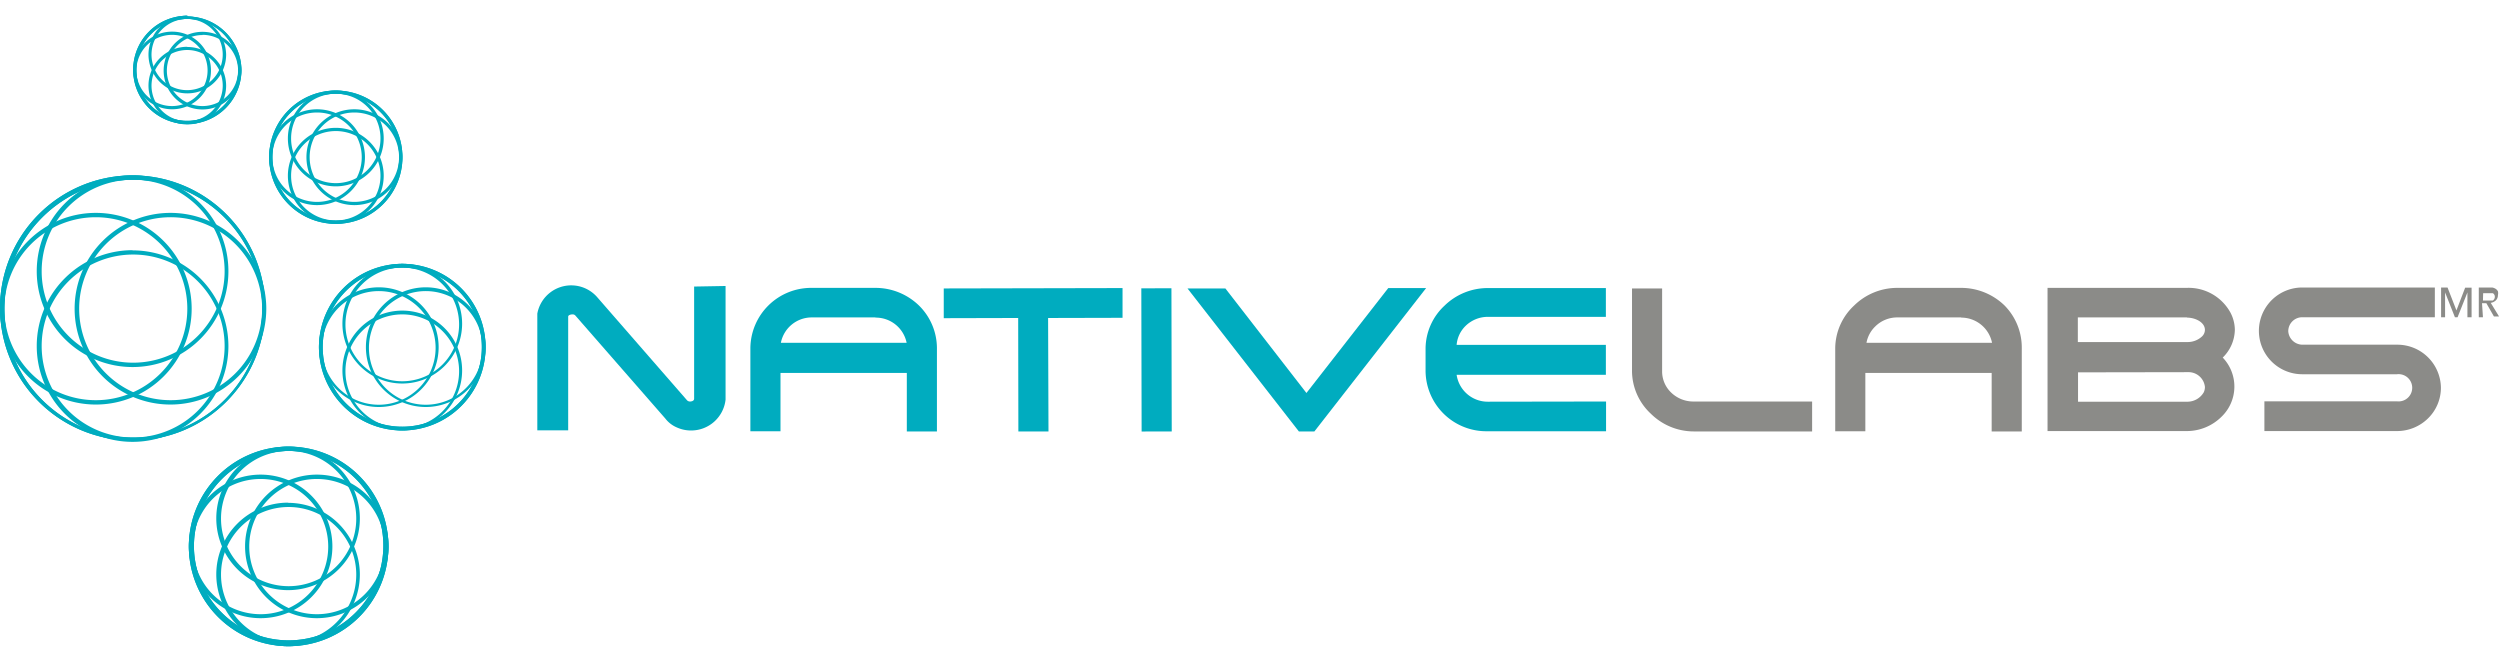 <svg id="Capa_1" data-name="Capa 1" xmlns="http://www.w3.org/2000/svg" viewBox="0 0 132 35"><defs><style>.cls-1{fill:#00acbf;}.cls-2{fill:#8b8b88;}</style></defs><title>Logo NativeLabs web 132x35px</title><path class="cls-1" d="M36.65,15.13v5.92c0,.13-.16.15-.21.15a.22.22,0,0,1-.16-.06l-4.74-5.44a1.82,1.82,0,0,0-3.17.86v6.16H30v-6c0-.09.15-.12.22-.12a.2.2,0,0,1,.15.05l4.76,5.45a1.51,1.51,0,0,0,.61.47,1.81,1.81,0,0,0,.75.16h0a1.83,1.83,0,0,0,1.82-1.63v-6Z"/><path class="cls-1" d="M48.51,16.12a3.3,3.3,0,0,0-2.29-.92H42.85a3.21,3.21,0,0,0-3.23,3.18v4.39h1.59V19.69h6.67v3.09h1.59V18.37A3.17,3.17,0,0,0,48.51,16.12Zm-2.28.65a1.66,1.66,0,0,1,1.64,1.33H41.23a1.66,1.66,0,0,1,1.61-1.34h3.38Z"/><polygon class="cls-1" points="49.83 16.8 53.76 16.79 53.77 22.78 55.36 22.78 55.34 16.79 59.27 16.78 59.27 15.21 49.83 15.23 49.83 16.8"/><rect class="cls-1" x="60.27" y="15.22" width="1.59" height="7.56" transform="translate(-0.04 0.13) rotate(-0.12)"/><polygon class="cls-1" points="68.98 20.75 64.7 15.23 62.7 15.23 68.58 22.78 69.4 22.78 75.3 15.21 73.3 15.21 68.98 20.75"/><path class="cls-1" d="M78.56,21.21a1.66,1.66,0,0,1-1.65-1.42l7.88,0V18.21l-7.88,0a1.58,1.58,0,0,1,.47-1,1.68,1.68,0,0,1,1.17-.48h6.24V15.21H78.55a3.26,3.26,0,0,0-2.28.93,3.12,3.12,0,0,0-1,2.25v1.21a3.21,3.21,0,0,0,3.24,3.17H84.8V21.2Z"/><path class="cls-2" d="M88.24,20.73a1.54,1.54,0,0,1-.48-1.13V15.23H86.17v4.38a3.1,3.1,0,0,0,1,2.24,3.23,3.23,0,0,0,2.27.93h6.24V21.2H89.41A1.68,1.68,0,0,1,88.24,20.73Z"/><path class="cls-2" d="M105.83,16.12a3.29,3.29,0,0,0-2.29-.92h-3.36a3.25,3.25,0,0,0-2.28.93,3.11,3.11,0,0,0-1,2.25v4.39h1.59V19.69h6.67v3.09h1.59V18.37A3.16,3.16,0,0,0,105.83,16.12Zm-2.28.65a1.66,1.66,0,0,1,1.63,1.33H98.55a1.59,1.59,0,0,1,.46-.86,1.64,1.64,0,0,1,1.15-.48h3.39Z"/><path class="cls-2" d="M118,17.41a2,2,0,0,0-.23-.9,2.52,2.52,0,0,0-2.32-1.31h-7.34v7.56h7.37a2.6,2.6,0,0,0,1.82-.76,2.21,2.21,0,0,0,.06-3.12A2.1,2.1,0,0,0,118,17.41Zm-2.53-.64c.45,0,.95.25.95.65a.49.49,0,0,1-.16.35,1.11,1.11,0,0,1-.75.29h-5.8v-1.3h5.76Zm.05,2.88a.87.87,0,0,1,.9.78.65.65,0,0,1-.06.28,1,1,0,0,1-.84.5h-5.8V19.66Z"/><path class="cls-2" d="M126.56,18.2h-5a.76.76,0,0,1-.74-.71.74.74,0,0,1,.74-.74h7V15.18h-7a2.29,2.29,0,1,0,0,4.58h5a.72.72,0,1,1,0,1.43h-7v1.57h7a2.33,2.33,0,0,0,1.64-.67,2.26,2.26,0,0,0,.68-1.62A2.3,2.3,0,0,0,126.56,18.2Z"/><path class="cls-2" d="M129.7,16.39h0l.46-1.2h.34v1.56h-.22V15.44h0l-.52,1.31h-.14l-.52-1.31h0v1.31h-.21V15.18h.34Z"/><path class="cls-2" d="M131.1,16.75h-.22V15.18h.5l.21,0a.53.53,0,0,1,.18.07.36.36,0,0,1,.12.13.43.43,0,0,1,0,.2.38.38,0,0,1-.11.28.49.49,0,0,1-.27.13l.44.72h-.27l-.4-.7h-.23Zm0-.88h.4l.12,0a.24.24,0,0,0,.08-.31.22.22,0,0,0-.08-.08l-.11,0h-.4Z"/><path class="cls-1" d="M21.24,14.13a4.2,4.2,0,1,1-4.2,4.2,4.2,4.2,0,0,1,4.2-4.2m0-.2a4.4,4.4,0,1,0,4.4,4.4,4.4,4.4,0,0,0-4.4-4.4Z"/><path class="cls-1" d="M21.24,14.13a4.2,4.2,0,1,1-4.2,4.2,4.2,4.2,0,0,1,4.2-4.2m0-.2a4.4,4.4,0,1,0,4.4,4.4,4.4,4.4,0,0,0-4.4-4.4Z"/><path class="cls-1" d="M21.24,14.13a3,3,0,1,1-3,3,3,3,0,0,1,3-3m0-.2a3.16,3.16,0,1,0,3.16,3.16,3.16,3.16,0,0,0-3.16-3.16Z"/><path class="cls-1" d="M21.24,16.6a3,3,0,1,1-3,3,3,3,0,0,1,3-3m0-.2a3.16,3.16,0,1,0,3.16,3.16,3.16,3.16,0,0,0-3.16-3.16Z"/><path class="cls-1" d="M20,15.37a3,3,0,1,1-3,3,3,3,0,0,1,3-3m0-.2a3.16,3.16,0,1,0,3.16,3.16A3.16,3.16,0,0,0,20,15.17Z"/><path class="cls-1" d="M22.48,15.37a3,3,0,1,1-3,3,3,3,0,0,1,3-3m0-.2a3.16,3.16,0,1,0,3.16,3.16,3.16,3.16,0,0,0-3.16-3.16Z"/><path class="cls-1" d="M7,9.49A6.81,6.81,0,1,1,.23,16.3,6.81,6.81,0,0,1,7,9.49m0-.23a7,7,0,1,0,7,7,7,7,0,0,0-7-7Z"/><path class="cls-1" d="M7,9.49A6.81,6.81,0,1,1,.23,16.3,6.81,6.81,0,0,1,7,9.49m0-.23a7,7,0,1,0,7,7,7,7,0,0,0-7-7Z"/><path class="cls-1" d="M7,9.49A4.83,4.83,0,1,1,2.2,14.32,4.83,4.83,0,0,1,7,9.49m0-.23a5.06,5.06,0,1,0,5.06,5.06A5.06,5.06,0,0,0,7,9.26Z"/><path class="cls-1" d="M7,13.44A4.83,4.83,0,1,1,2.2,18.27,4.83,4.83,0,0,1,7,13.44m0-.23a5.06,5.06,0,1,0,5.06,5.06A5.06,5.06,0,0,0,7,13.22Z"/><path class="cls-1" d="M5.06,11.47A4.83,4.83,0,1,1,.23,16.3a4.83,4.83,0,0,1,4.83-4.83m0-.23a5.06,5.06,0,1,0,5.06,5.06,5.06,5.06,0,0,0-5.06-5.06Z"/><path class="cls-1" d="M9,11.47A4.83,4.83,0,1,1,4.18,16.3,4.83,4.83,0,0,1,9,11.47m0-.23a5.06,5.06,0,1,0,5.06,5.06A5.06,5.06,0,0,0,9,11.24Z"/><path class="cls-1" d="M9.89,1A2.69,2.69,0,1,1,7.2,3.73,2.69,2.69,0,0,1,9.89,1m0-.17a2.86,2.86,0,1,0,2.86,2.86A2.86,2.86,0,0,0,9.89.87Z"/><path class="cls-1" d="M9.89,1A2.69,2.69,0,1,1,7.2,3.73,2.69,2.69,0,0,1,9.89,1m0-.17a2.86,2.86,0,1,0,2.86,2.86A2.86,2.86,0,0,0,9.89.87Z"/><path class="cls-1" d="M9.89,1A1.88,1.88,0,1,1,8,2.92,1.89,1.89,0,0,1,9.89,1m0-.17a2.05,2.05,0,1,0,2.05,2.05A2.05,2.05,0,0,0,9.89.87Z"/><path class="cls-1" d="M9.89,2.64A1.88,1.88,0,1,1,8,4.53,1.89,1.89,0,0,1,9.89,2.64m0-.17a2.05,2.05,0,1,0,2.05,2.05A2.05,2.05,0,0,0,9.89,2.48Z"/><path class="cls-1" d="M9.09,1.84A1.88,1.88,0,1,1,7.2,3.73,1.89,1.89,0,0,1,9.09,1.84m0-.17a2.05,2.05,0,1,0,2.05,2.05A2.05,2.05,0,0,0,9.09,1.67Z"/><path class="cls-1" d="M10.69,1.84A1.88,1.88,0,1,1,8.81,3.73a1.89,1.89,0,0,1,1.88-1.88m0-.17a2.05,2.05,0,1,0,2.05,2.05,2.05,2.05,0,0,0-2.05-2.05Z"/><path class="cls-1" d="M17.73,4.95a3.35,3.35,0,1,1-3.35,3.35,3.35,3.35,0,0,1,3.35-3.35m0-.17a3.52,3.52,0,1,0,3.52,3.52,3.52,3.52,0,0,0-3.52-3.52Z"/><path class="cls-1" d="M17.73,4.95a3.35,3.35,0,1,1-3.35,3.35,3.35,3.35,0,0,1,3.35-3.35m0-.17a3.52,3.52,0,1,0,3.52,3.52,3.52,3.52,0,0,0-3.52-3.52Z"/><path class="cls-1" d="M17.73,4.95a2.36,2.36,0,1,1-2.36,2.36,2.36,2.36,0,0,1,2.36-2.36m0-.17a2.53,2.53,0,1,0,2.53,2.53,2.53,2.53,0,0,0-2.53-2.53Z"/><path class="cls-1" d="M17.73,6.92a2.36,2.36,0,1,1-2.36,2.36,2.36,2.36,0,0,1,2.36-2.36m0-.17a2.53,2.53,0,1,0,2.53,2.53,2.53,2.53,0,0,0-2.53-2.53Z"/><path class="cls-1" d="M16.74,5.94a2.36,2.36,0,1,1-2.36,2.36,2.36,2.36,0,0,1,2.36-2.36m0-.17a2.53,2.53,0,1,0,2.53,2.53,2.53,2.53,0,0,0-2.53-2.53Z"/><path class="cls-1" d="M18.71,5.94a2.36,2.36,0,1,1-2.36,2.36,2.36,2.36,0,0,1,2.36-2.36m0-.17a2.53,2.53,0,1,0,2.53,2.53,2.53,2.53,0,0,0-2.53-2.53Z"/><path class="cls-1" d="M15.24,23.81a5,5,0,1,1-5,5,5.05,5.05,0,0,1,5-5m0-.23a5.27,5.27,0,1,0,5.27,5.27,5.27,5.27,0,0,0-5.27-5.27Z"/><path class="cls-1" d="M15.24,23.81a5,5,0,1,1-5,5,5.05,5.05,0,0,1,5-5m0-.23a5.27,5.27,0,1,0,5.27,5.27,5.27,5.27,0,0,0-5.27-5.27Z"/><path class="cls-1" d="M15.24,23.81a3.57,3.57,0,1,1-3.57,3.57,3.57,3.57,0,0,1,3.57-3.57m0-.23A3.79,3.79,0,1,0,19,27.37a3.79,3.79,0,0,0-3.79-3.79Z"/><path class="cls-1" d="M15.24,26.77a3.57,3.57,0,1,1-3.57,3.57,3.57,3.57,0,0,1,3.57-3.57m0-.23A3.79,3.79,0,1,0,19,30.34a3.79,3.79,0,0,0-3.79-3.79Z"/><path class="cls-1" d="M13.76,25.29a3.57,3.57,0,1,1-3.57,3.57,3.57,3.57,0,0,1,3.57-3.57m0-.23a3.79,3.79,0,1,0,3.79,3.79,3.79,3.79,0,0,0-3.79-3.79Z"/><path class="cls-1" d="M16.73,25.29a3.57,3.57,0,1,1-3.57,3.57,3.57,3.57,0,0,1,3.57-3.57m0-.23a3.79,3.79,0,1,0,3.79,3.79,3.79,3.79,0,0,0-3.79-3.79Z"/></svg>
